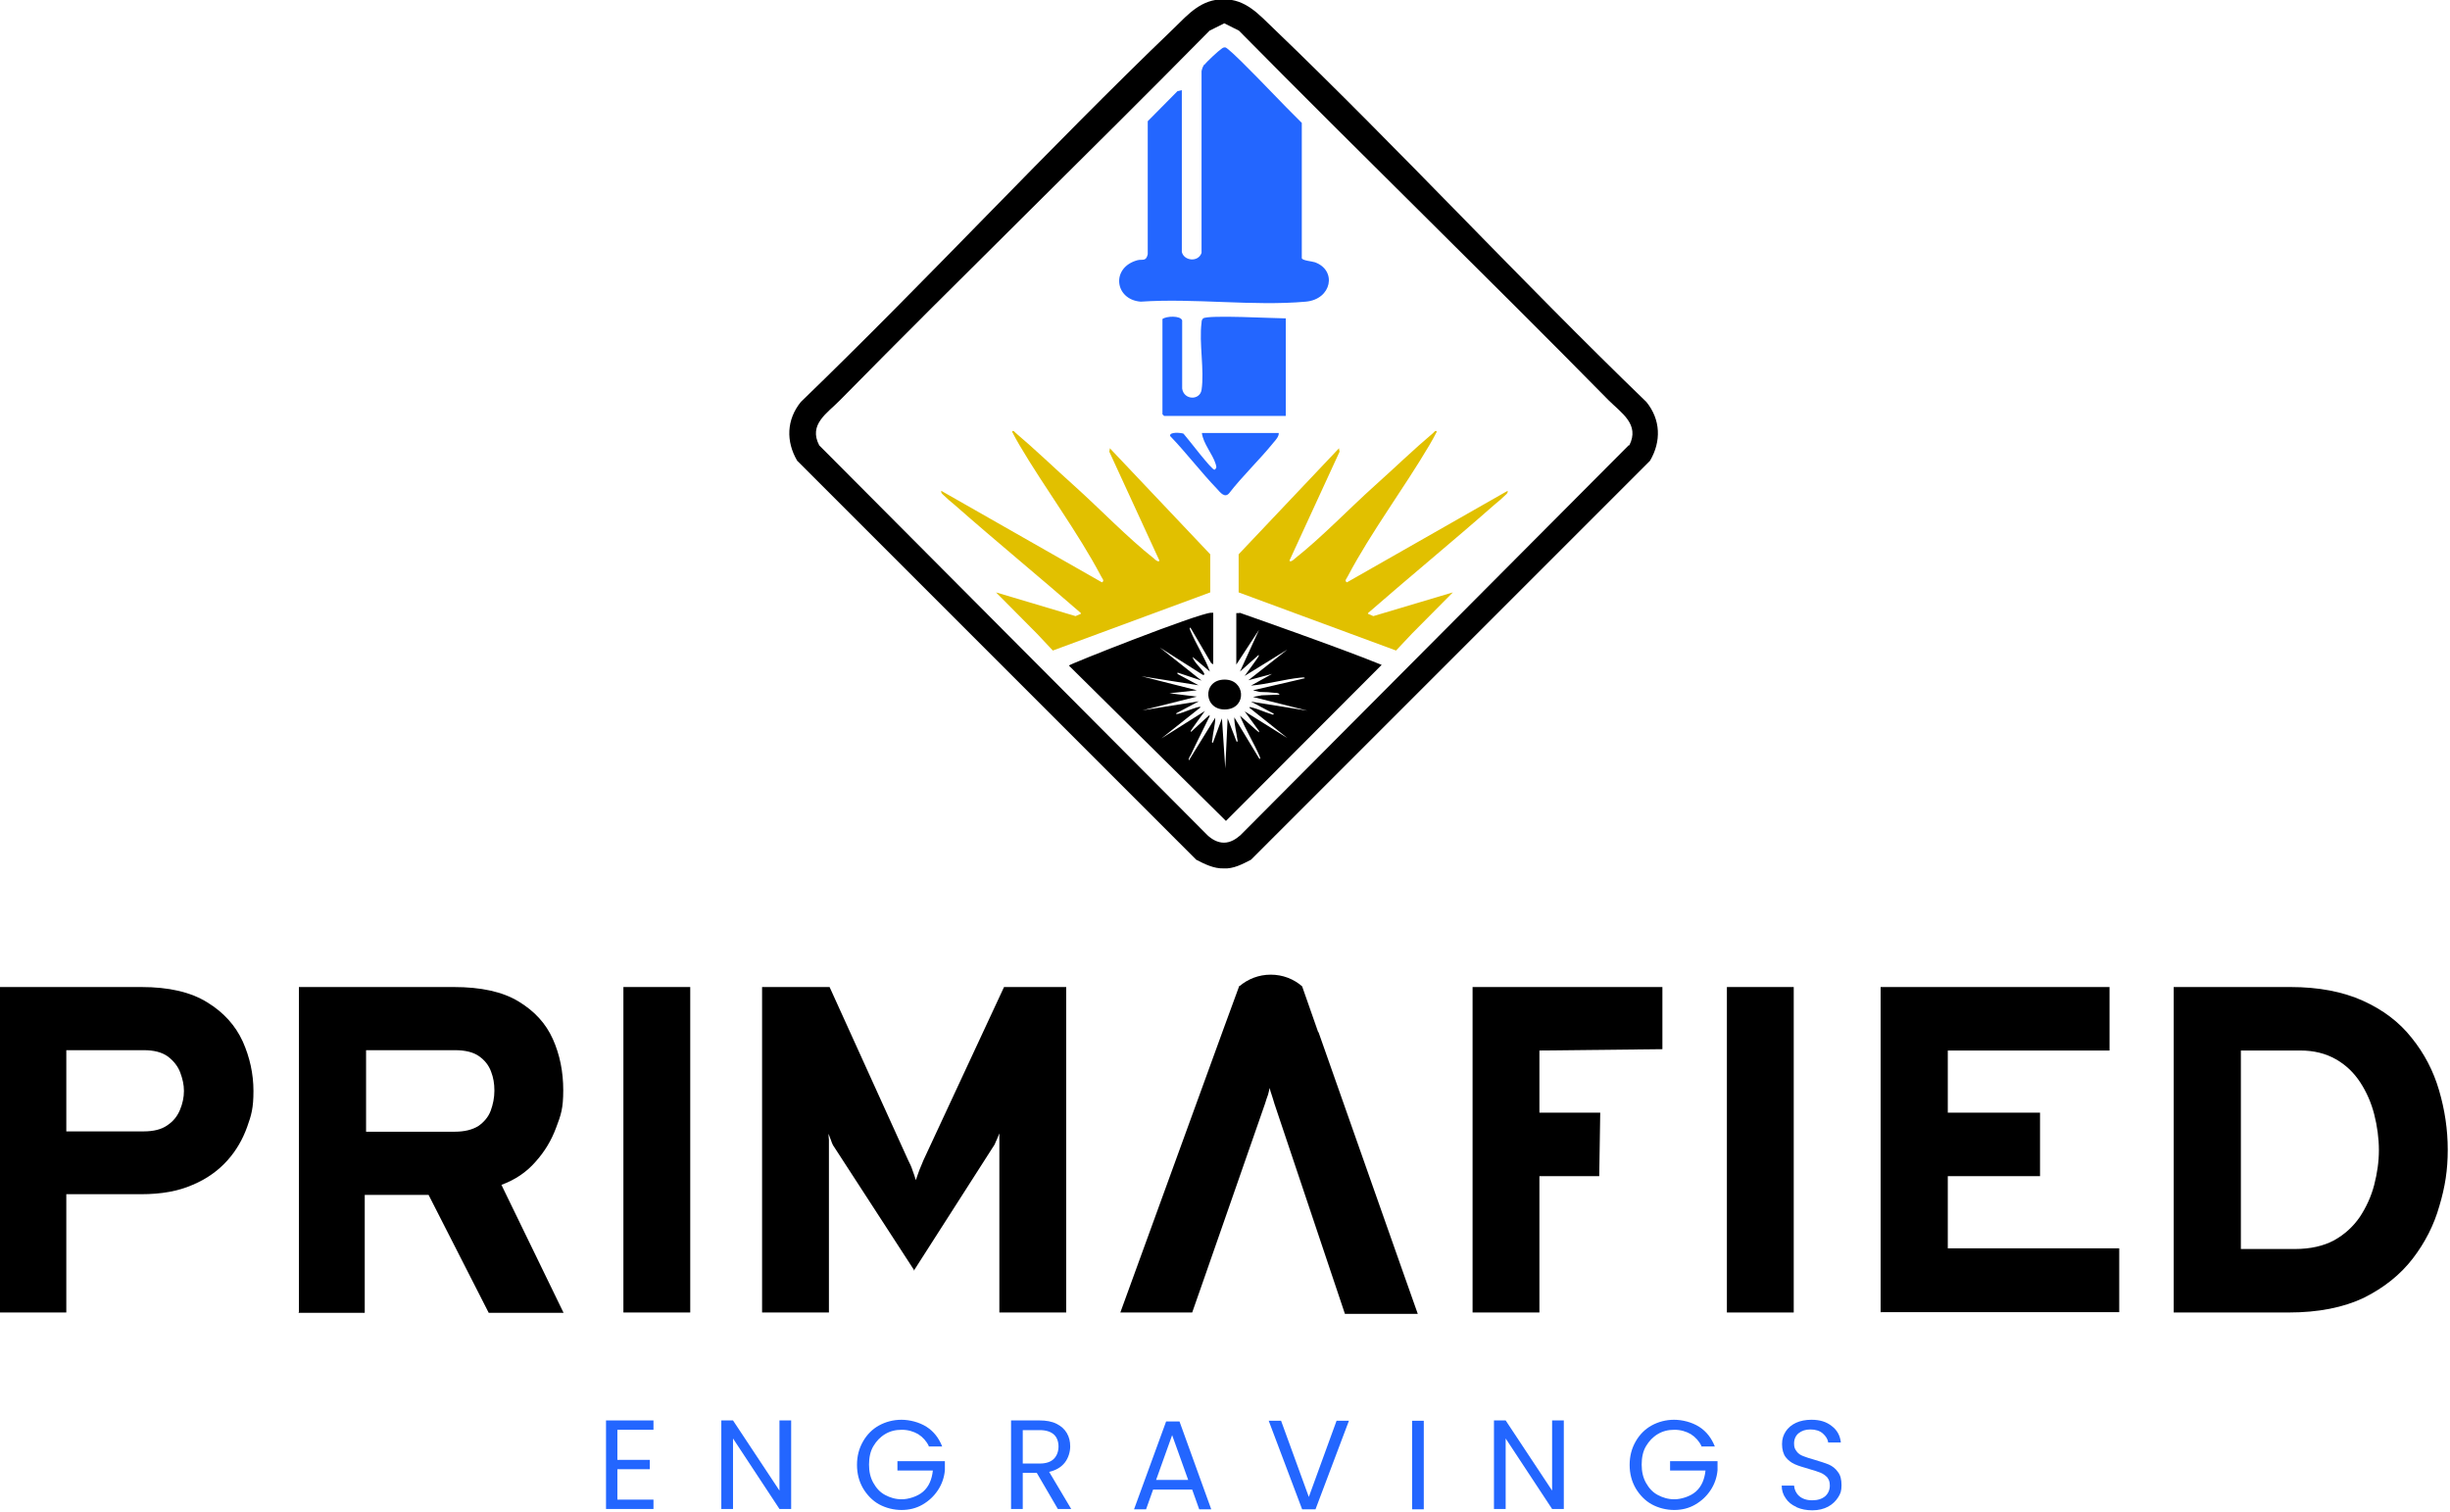 <svg viewBox="16.09 11.51 62.315 38.464" height="38.464mm" width="62.315mm" preserveAspectRatio="xMinYMin meet" version="1.1" xmlns:xlink="http://www.w3.org/1999/xlink" xmlns="http://www.w3.org/2000/svg"><style>svg * { vector-effect: non-scaling-stroke; stroke-width: 1px; }</style>
<path fill-rule="nonzero" d="M233.7,716.2v-97.4h42.4c8.3,0,14.8,1.5,19.8,4.6,4.9,3,8.4,6.9,10.6,11.7,2.1,4.7,3.2,9.7,3.2,14.8s-.6,7.2-1.9,10.8c-1.3,3.6-3.2,7-5.9,10-2.7,3-6.1,5.5-10.4,7.3-4.3,1.9-9.4,2.8-15.4,2.8h-22.4v35.4h-20ZM253.7,662h23.2c2.9,0,5.3-.6,7-1.8,1.8-1.2,3-2.7,3.8-4.6.8-1.9,1.2-3.8,1.2-5.7s-.4-3.6-1.1-5.5c-.7-1.9-2-3.5-3.7-4.8-1.8-1.3-4.2-1.9-7.2-1.9h-23.2v24.3Z" fill="#000000" stroke="none" transform="matrix(0.085,0,0,0.085,-3.788,-15.981)"></path><path fill-rule="nonzero" d="M323.3,716.2v-97.4h46.3c8.2,0,14.6,1.4,19.4,4.3s8.2,6.6,10.3,11.3c2.1,4.7,3.1,9.8,3.1,15.3s-.7,7.4-2.1,11.1c-1.4,3.8-3.4,7.2-6.2,10.3-2.7,3.1-6.1,5.4-10.2,6.9l18.6,38.3h-22.4l-18-35.3h-19.1v35.3h-20ZM343.3,662.1h26.6c3,0,5.3-.6,7.1-1.7,1.7-1.2,3-2.7,3.7-4.6.7-1.9,1.1-3.9,1.1-6s-.3-3.9-1-5.7c-.7-1.9-1.9-3.4-3.6-4.6-1.7-1.2-4.1-1.8-7.2-1.8h-26.6v24.4Z" fill="#000000" stroke="none" transform="matrix(0.085,0,0,0.085,-3.788,-15.981)"></path><path fill-rule="nonzero" d="M420.4,716.2v-97.4h20v97.4h-20Z" fill="#000000" stroke="none" transform="matrix(0.085,0,0,0.085,-3.788,-15.981)"></path><path fill-rule="nonzero" d="M507.5,703.7l-24.4-37.6c-.2-.4-.4-.9-.6-1.5-.2-.6-.5-1.2-.7-1.9,0,.6,0,1.2.1,1.8,0,.7,0,1.2,0,1.7v50h-20v-97.4h20.2l23.5,51.8c.5,1,1,2,1.3,3,.4,1,.7,2,1,3,.4-1.1.7-2.1,1.1-3.1.4-1,.8-2,1.2-2.9l24.1-51.8h18.6v97.4h-20v-52c0-.7,0-1.2,0-1.6-.2.6-.5,1.1-.7,1.7-.3.6-.5,1.1-.7,1.6l-24.2,37.8Z" fill="#000000" stroke="none" transform="matrix(0.085,0,0,0.085,-3.788,-15.981)"></path><path fill-rule="nonzero" d="M674.5,716.2v-97.4h56.8v18.6l-36.8.4v18.6h18.2l-.3,19h-17.9v40.8h-20Z" fill="#000000" stroke="none" transform="matrix(0.085,0,0,0.085,-3.788,-15.981)"></path><path fill-rule="nonzero" d="M796.6,716.2v-97.4h68.5v19h-48.4v18.6h27.6v19h-27.6v21.6h51.3v19.1h-71.3Z" fill="#000000" stroke="none" transform="matrix(0.085,0,0,0.085,-3.788,-15.981)"></path><path fill-rule="nonzero" d="M884.3,716.2v-97.4h34.9c8.5,0,15.7,1.4,21.7,4.1,6,2.7,10.9,6.4,14.6,11.1,3.8,4.7,6.5,9.9,8.2,15.7,1.7,5.8,2.6,11.7,2.6,17.8s-.8,11.1-2.5,16.8c-1.6,5.7-4.3,11-8,15.8-3.7,4.8-8.6,8.7-14.6,11.7-6.1,2.9-13.6,4.4-22.5,4.4h-34.4ZM904.3,697.2h16.3c4.6,0,8.5-.9,11.7-2.6,3.2-1.8,5.7-4.1,7.7-7,1.9-2.9,3.4-6.1,4.3-9.6.9-3.5,1.4-6.9,1.4-10.4s-.5-7.2-1.4-10.7c-.9-3.5-2.3-6.7-4.2-9.6-1.9-2.9-4.3-5.2-7.3-6.9-3-1.7-6.5-2.6-10.6-2.6h-17.8v59.4Z" fill="#000000" stroke="none" transform="matrix(0.085,0,0,0.085,-3.788,-15.981)"></path><path fill-rule="nonzero" d="M628.3,632.3l-4.8-13.7h0s0,0,0,0c-2.5-2.2-5.8-3.5-9.4-3.5s-6.8,1.3-9.3,3.4h-.2s0,.2,0,.2l-4.8,13.1-30.7,84.4h21.5c0,.1,21.8-62.5,21.8-62.5.3-1,.6-1.9.9-2.7.2-.8.4-1.5.5-2,.1.6.3,1.3.6,2.1.3.8.5,1.7.8,2.6l21.1,62.9h21.8c0,.1-29.7-84.3-29.7-84.3Z" fill="#000000" stroke="none" transform="matrix(0.085,0,0,0.085,-3.788,-15.981)"></path><path fill-rule="nonzero" d="M750.6,716.2v-97.4h20v97.4h-20Z" fill="#000000" stroke="none" transform="matrix(0.085,0,0,0.085,-3.788,-15.981)"></path><path fill-rule="nonzero" d="M418.6,751.4v8.9h9.7v2.8h-9.7v9.1h10.8v2.8h-14.2v-26.5h14.2v2.8h-10.8Z" fill="#2366ff" stroke="none" transform="matrix(0.085,0,0,0.085,-3.788,-15.981)"></path><path fill-rule="nonzero" d="M470.6,775h-3.5l-13.9-21.1v21.1h-3.5v-26.5h3.5l13.9,21v-21h3.5v26.5Z" fill="#2366ff" stroke="none" transform="matrix(0.085,0,0,0.085,-3.788,-15.981)"></path><path fill-rule="nonzero" d="M511.8,756.2c-.7-1.5-1.8-2.7-3.2-3.6-1.4-.8-3-1.3-4.9-1.3s-3.5.4-5,1.3-2.6,2.1-3.5,3.6-1.3,3.4-1.3,5.5.4,3.9,1.3,5.5,2,2.8,3.5,3.6,3.1,1.3,5,1.3,4.7-.8,6.4-2.3c1.7-1.5,2.6-3.6,2.9-6.3h-10.6v-2.8h14.2v2.7c-.2,2.2-.9,4.2-2.1,6-1.2,1.8-2.7,3.2-4.6,4.3s-4,1.6-6.3,1.6-4.7-.6-6.7-1.7-3.6-2.8-4.8-4.8c-1.2-2.1-1.8-4.4-1.8-7s.6-4.9,1.8-7c1.2-2.1,2.8-3.7,4.8-4.8s4.3-1.7,6.7-1.7,5.3.7,7.5,2.1c2.2,1.4,3.7,3.4,4.7,5.9h-4.1Z" fill="#2366ff" stroke="none" transform="matrix(0.085,0,0,0.085,-3.788,-15.981)"></path><path fill-rule="nonzero" d="M550.4,775l-6.3-10.8h-4.2v10.8h-3.5v-26.5h8.5c2,0,3.7.3,5.1,1s2.4,1.6,3.1,2.8c.7,1.2,1,2.5,1,4s-.5,3.4-1.6,4.8c-1.1,1.4-2.6,2.3-4.7,2.8l6.6,11.1h-4.1ZM539.9,761.4h5.1c1.9,0,3.3-.5,4.2-1.4.9-.9,1.4-2.2,1.4-3.7s-.5-2.8-1.4-3.6-2.3-1.3-4.2-1.3h-5.1v10Z" fill="#2366ff" stroke="none" transform="matrix(0.085,0,0,0.085,-3.788,-15.981)"></path><path fill-rule="nonzero" d="M590.4,769.2h-11.5l-2.1,5.9h-3.6l9.6-26.3h4l9.5,26.3h-3.6l-2.1-5.9ZM589.4,766.3l-4.8-13.4-4.8,13.4h9.6Z" fill="#2366ff" stroke="none" transform="matrix(0.085,0,0,0.085,-3.788,-15.981)"></path><path fill-rule="nonzero" d="M637.5,748.6l-10,26.5h-4l-10-26.5h3.7l8.3,22.8,8.3-22.8h3.6Z" fill="#2366ff" stroke="none" transform="matrix(0.085,0,0,0.085,-3.788,-15.981)"></path><path fill-rule="nonzero" d="M659.9,748.6v26.5h-3.5v-26.5h3.5Z" fill="#2366ff" stroke="none" transform="matrix(0.085,0,0,0.085,-3.788,-15.981)"></path><path fill-rule="nonzero" d="M701.8,775h-3.5l-13.9-21.1v21.1h-3.5v-26.5h3.5l13.9,21v-21h3.5v26.5Z" fill="#2366ff" stroke="none" transform="matrix(0.085,0,0,0.085,-3.788,-15.981)"></path><path fill-rule="nonzero" d="M743,756.2c-.7-1.5-1.8-2.7-3.2-3.6-1.4-.8-3-1.3-4.9-1.3s-3.5.4-5,1.3-2.6,2.1-3.5,3.6-1.3,3.4-1.3,5.5.4,3.9,1.3,5.5,2,2.8,3.5,3.6,3.1,1.3,5,1.3,4.7-.8,6.4-2.3c1.7-1.5,2.6-3.6,2.9-6.3h-10.6v-2.8h14.2v2.7c-.2,2.2-.9,4.2-2.1,6-1.2,1.8-2.7,3.2-4.6,4.3s-4,1.6-6.3,1.6-4.7-.6-6.7-1.7-3.6-2.8-4.8-4.8c-1.2-2.1-1.8-4.4-1.8-7s.6-4.9,1.8-7c1.2-2.1,2.8-3.7,4.8-4.8s4.3-1.7,6.7-1.7,5.3.7,7.5,2.1c2.2,1.4,3.7,3.4,4.7,5.9h-4.1Z" fill="#2366ff" stroke="none" transform="matrix(0.085,0,0,0.085,-3.788,-15.981)"></path><path fill-rule="nonzero" d="M771.4,774.4c-1.4-.6-2.5-1.5-3.2-2.6-.8-1.1-1.2-2.4-1.2-3.8h3.7c.1,1.2.6,2.3,1.5,3.1s2.2,1.3,3.9,1.3,2.9-.4,3.9-1.2c.9-.8,1.4-1.9,1.4-3.2s-.3-1.8-.8-2.5c-.6-.6-1.3-1.1-2.1-1.4-.8-.3-2-.7-3.4-1.1-1.7-.5-3.1-.9-4.2-1.4-1.1-.5-2-1.2-2.7-2.1s-1.1-2.3-1.1-3.9.4-2.7,1.1-3.8c.7-1.1,1.8-2,3.1-2.6,1.3-.6,2.9-.9,4.6-.9,2.5,0,4.5.6,6.1,1.9,1.6,1.2,2.5,2.9,2.7,4.9h-3.8c-.1-1-.7-1.9-1.6-2.7-.9-.8-2.2-1.2-3.7-1.2s-2.6.4-3.5,1.1c-.9.7-1.4,1.8-1.4,3.1s.3,1.7.8,2.4,1.2,1.1,2,1.4c.8.3,1.9.7,3.4,1.1,1.7.5,3.2,1,4.2,1.4,1.1.5,2,1.2,2.7,2.2.8,1,1.1,2.3,1.1,4s-.3,2.5-1,3.6-1.7,2.1-3,2.8c-1.3.7-2.9,1.1-4.7,1.1s-3.3-.3-4.7-.9Z" fill="#2366ff" stroke="none" transform="matrix(0.085,0,0,0.085,-3.788,-15.981)"></path><path fill-rule="nonzero" d="M726.5,443.7c-37.9-36.6-73.8-75.5-111.7-111.9-4.4-4.2-8.2-8.6-14.8-8.6h0c-6.7,0-10.5,4.4-14.8,8.6-37.9,36.4-73.8,75.3-111.7,111.9-4.3,5.3-4.5,11.8-1.1,17.6l119.4,119.4c2.5,1.3,5.3,2.7,8.2,2.6h0c2.9.2,5.7-1.3,8.2-2.6l119.4-119.4c3.4-5.8,3.2-12.3-1.1-17.6ZM721.2,456.7l-116.2,116.7c-1.4,1.2-3,2.2-4.9,2.2-1.9,0-3.6-1-4.9-2.2l-116.2-116.7c-3.3-6.3,2.4-9.6,6.2-13.5,36.5-37.1,74-73.5,110.6-110.6l4.4-2.2h0s4.4,2.2,4.4,2.2c36.6,37.1,74.1,73.5,110.6,110.6,3.8,3.8,9.4,7.2,6.2,13.5Z" fill="#000000" stroke="none" transform="matrix(0.085,0,0,0.085,-3.788,-15.981)"></path><path fill-rule="nonzero" d="M594.3,342.6c-.5.7-.7,1.2-.9,2.1v54.4c-1,2.9-5.3,2.4-5.9-.3v-48.4l-1.3.3-8.9,9v39.8c-.5,2.3-1.6,1.4-3.1,1.8-8,2.2-6.8,11.8,1,12.4,15.9-1.1,33.7,1.4,49.4,0,7.8-.7,9.4-9.4,2.7-11.8-.9-.3-3.7-.5-3.9-1.2v-40.5c-6.2-6.1-12-12.4-18.1-18.4-.7-.7-4.3-4.2-4.8-4.2-.5,0-.7.1-1.1.4-.8.5-4.6,4-5.1,4.8Z" fill="#2366ff" stroke="none" transform="matrix(0.085,0,0,0.085,-3.788,-15.981)"></path><path fill-rule="nonzero" d="M618.6,418.7c-3.3,0-23.3-1.1-24.7,0-.4.3-.5.8-.5,1.3-.8,6,.9,14.2,0,20.1-.5,3.2-5.3,3.1-5.8-.4v-20.4c-.5-1.5-4.8-1.3-5.9-.4v28.5l.5.5h36.4v-29.2Z" fill="#2366ff" stroke="none" transform="matrix(0.085,0,0,0.085,-3.788,-15.981)"></path><path fill-rule="nonzero" d="M597.3,464c-.8.2-8.1-9.5-9.3-10.8-.8-.3-4.3-.6-4,.7,4.9,5.1,9.2,10.8,14.1,15.9.9,1,2.2,2.7,3.5,1.3,4.1-5.3,9.1-10,13.3-15.2.7-.8,1.7-1.9,1.6-2.9h-23c.4,3.2,3.2,6.3,4.1,9.2.2.8.5,1.2-.3,1.8Z" fill="#2366ff" stroke="none" transform="matrix(0.085,0,0,0.085,-3.788,-15.981)"></path><path fill-rule="nonzero" d="M566,457.5l-.2,1.1,15,32.6c-.3.6-1.3-.3-1.6-.6-8.1-6.4-16.2-14.9-24-21.9-5.7-5.1-11.6-10.8-17.4-15.7-.3-.2-.7-1-1.1-.4.7,1.3,1.4,2.7,2.2,4,7.6,12.9,17.5,26.1,24.4,39.2.3.7,1.2,1.4.3,1.9l-48.1-27.4c-.1.7.3.9.7,1.3.8.8,2.3,2.1,3.3,2.9,12.5,11,25.3,21.5,37.8,32.4v.2s-1.6.7-1.6.7l-23.8-7.1,12.3,12.4h0l4.7,5,47.1-17.4v-11.4l-30.1-31.8Z" fill="#e1c000" stroke="none" transform="matrix(0.085,0,0,0.085,-3.788,-15.981)"></path><path fill-rule="nonzero" d="M634.5,457.5l.2,1.1-15,32.6c.3.6,1.3-.3,1.6-.6,8.1-6.4,16.2-14.9,24-21.9,5.7-5.1,11.6-10.8,17.4-15.7.3-.2.7-1,1.1-.4-.7,1.3-1.4,2.7-2.2,4-7.6,12.9-17.5,26.1-24.4,39.2-.3.7-1.2,1.4-.3,1.9l48.1-27.4c.1.7-.3.9-.7,1.3-.8.8-2.3,2.1-3.3,2.9-12.5,11-25.3,21.5-37.8,32.4v.2s1.6.7,1.6.7l23.8-7.1-12.3,12.4h0l-4.7,5-47.1-17.4v-11.4s30.1-31.8,30.1-31.8Z" fill="#e1c000" stroke="none" transform="matrix(0.085,0,0,0.085,-3.788,-15.981)"></path><path fill-rule="nonzero" d="M601,535.7c6-.6,5.5-9-.8-8.9-6.8.1-6.2,9.6.8,8.9Z" fill="#000000" stroke="none" transform="matrix(0.085,0,0,0.085,-3.788,-15.981)"></path><path fill-rule="nonzero" d="M604.7,506.9h-.9s0,15.4,0,15.4l6.8-10.4-5.7,12.5,5.6-5v.4c.1,0-4.2,5.9-4.2,5.9l12.8-7.9-11.7,9.2,7.1-1.9-6.3,3.5c4.9-.4,10-1.9,14.9-2.4.3,0,1.2-.2,1.2.2l-15.5,3.6,2,.5c1.6,0,3.3.1,4.9.3.3,0,1,.1,1,.5l-5.3.2-2.6.5,16.3,4.1-16.9-2.7,6.8,3.6c0,.5-.6.2-.8.1-1.8-.5-3.6-1.4-5.5-1.9-.3,0-.9-.4-1,0l11.4,9.1-12.8-8,4.3,5.9v.4c-.1,0-5.7-5-5.7-5,1.6,4.1,4.2,8.2,5.9,12.2,0,.2.4.8-.1.7l-7.5-12.4c0,2.2.6,4.3.9,6.5,0,.3.3.8-.2.8l-2.7-7-.7,15-1-15-2.7,7.3c-.5,0-.2-.5-.2-.8.2-2.2.9-4.5.9-6.7l-7.9,12.8c-.2-.5.3-1.2.6-1.7,1.8-3.9,3.8-7.7,5.6-11.5v-.4c-.1,0-5.6,5.1-5.6,5.1v-.4c-.1,0,4.2-5.9,4.2-5.9l-13,8.2,11.7-9.3c-.2-.3-.7,0-1,0-1.8.5-3.7,1.4-5.5,1.9-.3,0-.9.3-.8-.1l6.8-3.6-16.9,2.7,16.3-4.1-8.2-1,8.2-.9-16.6-4.2,17.1,2.7-6.3-3.4v-.4s7.2,2.4,7.2,2.4l-12.5-9.9,12.9,8.2c.3,0,.5,0,.4-.4-.6-1.4-3.1-3.3-3.5-5l5.2,4.4c-1.5-4.2-4.2-8.2-5.9-12.4,0-.2-.4-.8.1-.7l6.2,10.6.6.3v-15.4h-.7c-4.2.3-42.4,15.4-42.5,15.8l47,46.5,46.6-46.7c-11.9-4.9-42.5-15.6-42.5-15.6Z" fill="#000000" stroke="none" transform="matrix(0.085,0,0,0.085,-3.788,-15.981)"></path></svg>